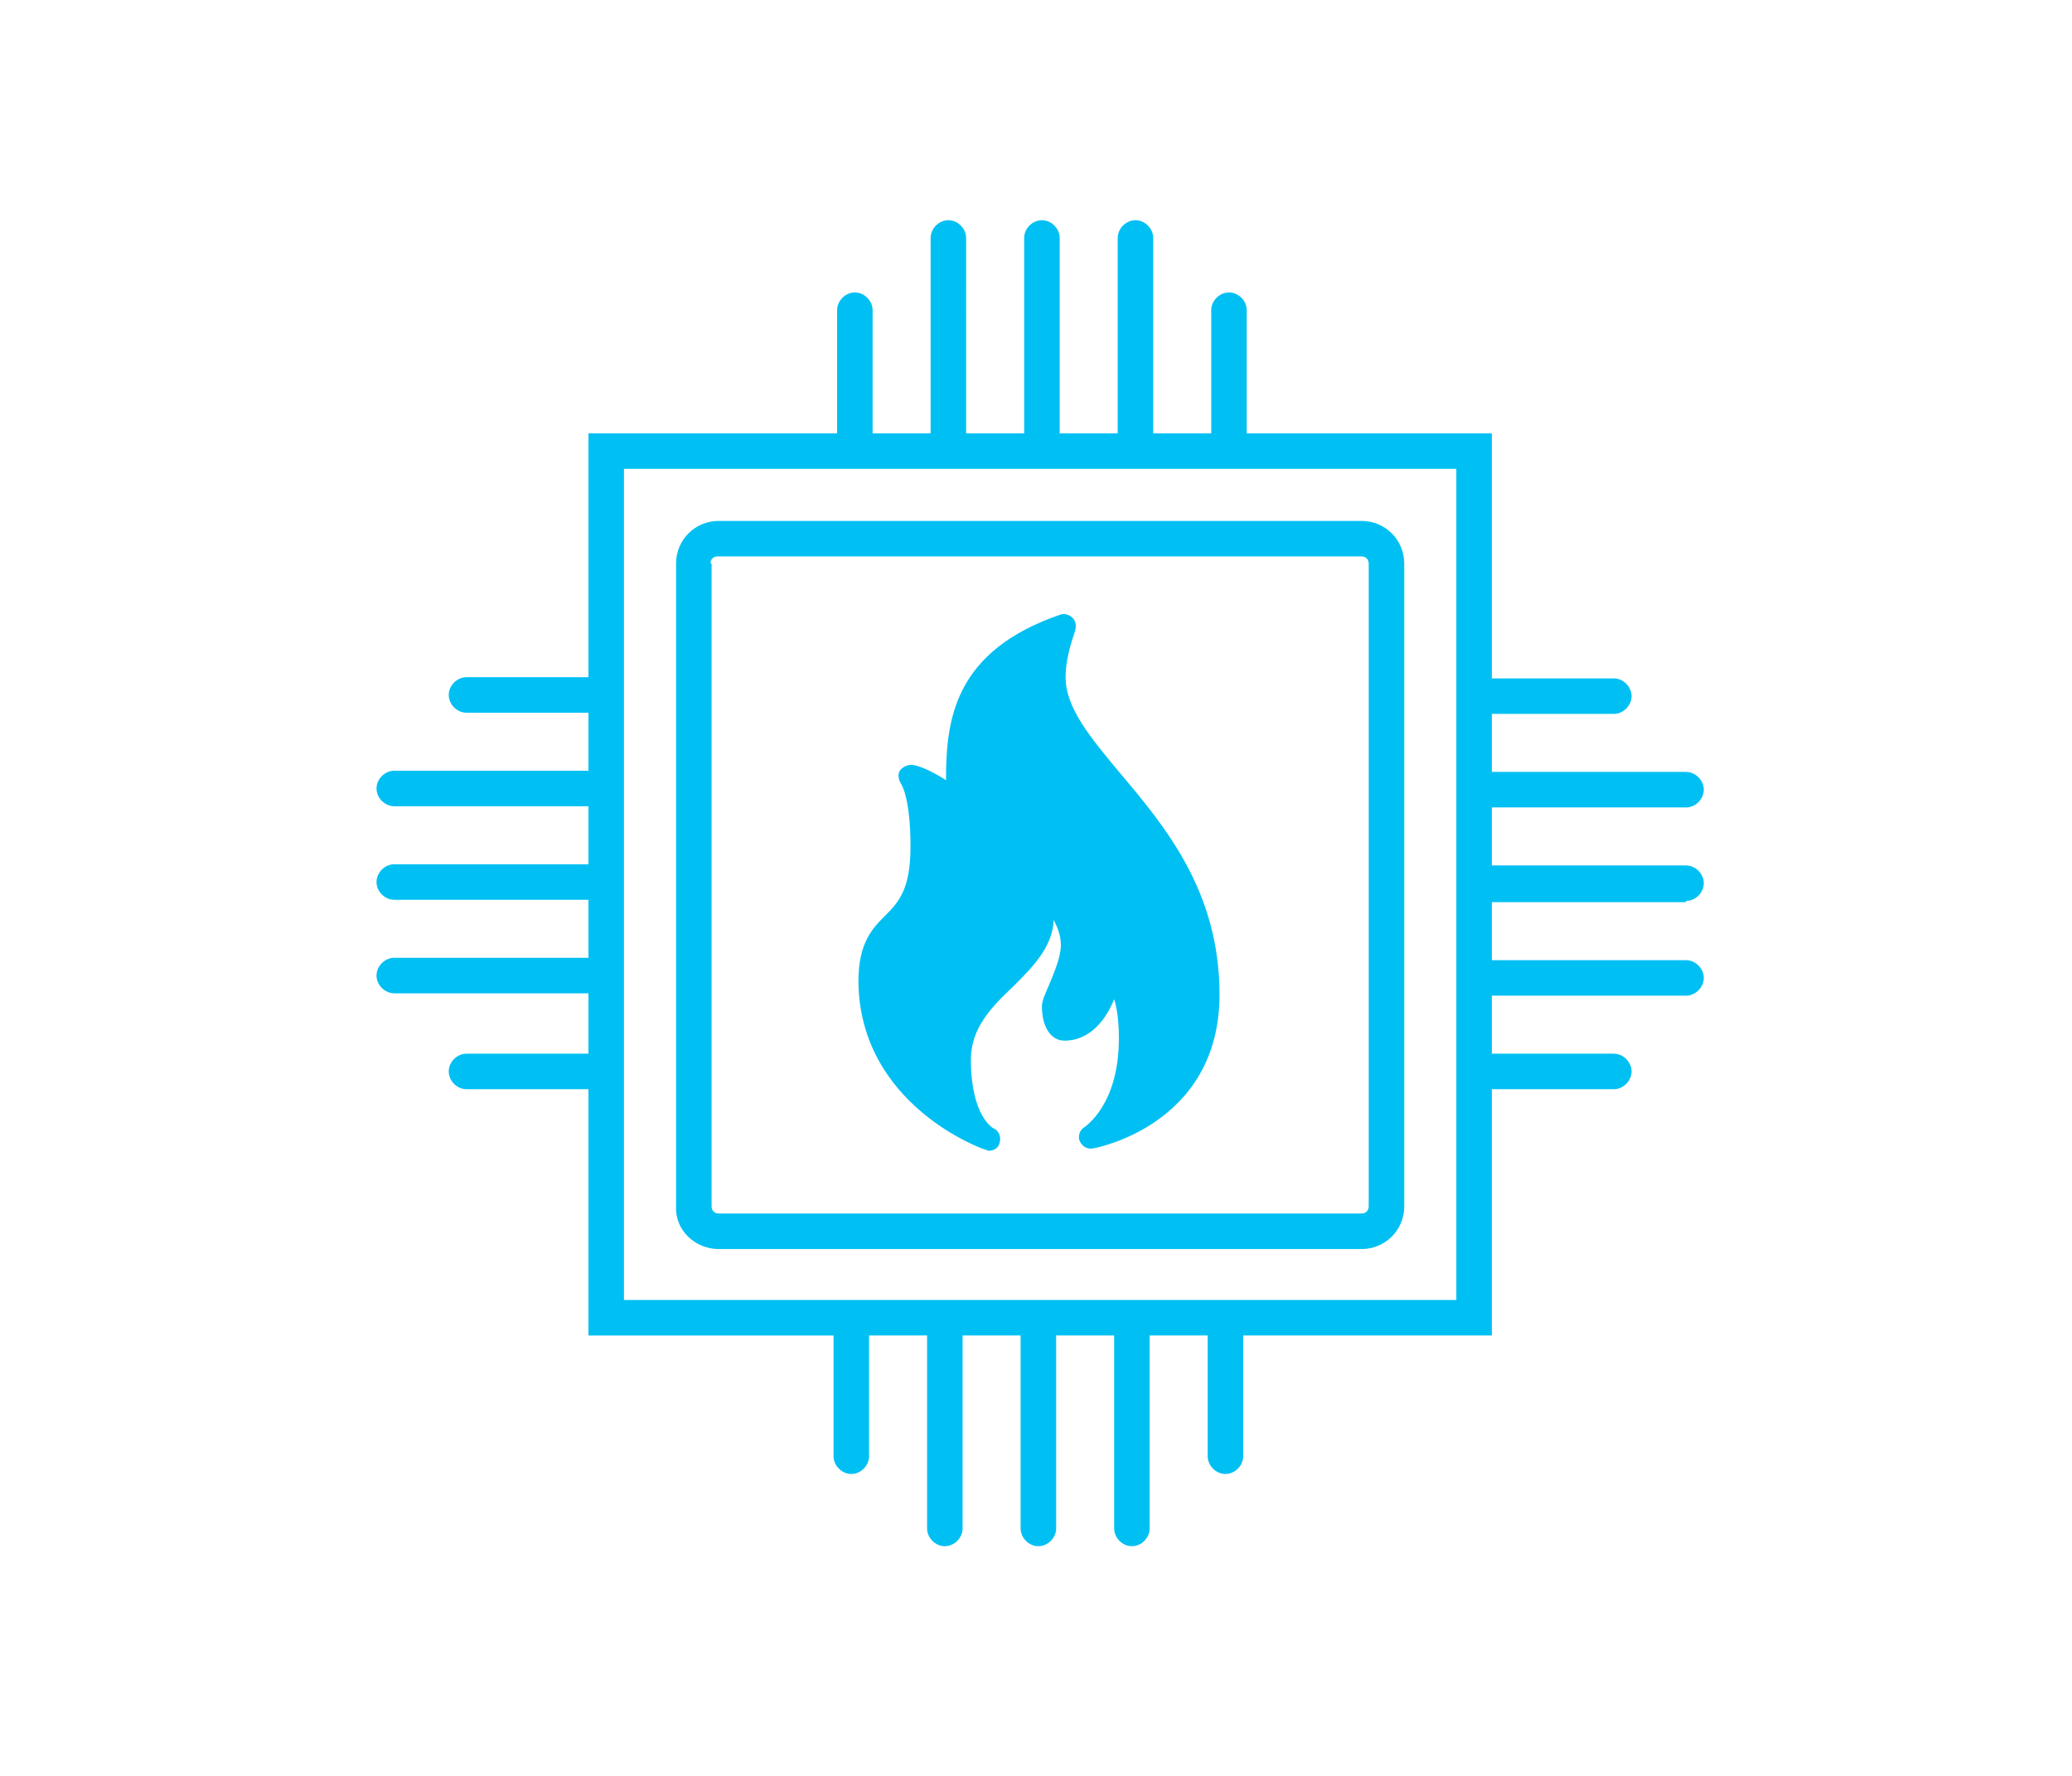 <?xml version="1.0" encoding="utf-8"?>
<!-- Generator: Adobe Illustrator 24.0.1, SVG Export Plug-In . SVG Version: 6.00 Build 0)  -->
<svg version="1.1" id="Layer_1" xmlns="http://www.w3.org/2000/svg" xmlns:xlink="http://www.w3.org/1999/xlink" x="0px" y="0px"
	 viewBox="0 0 175 150" style="enable-background:new 0 0 175 150;" xml:space="preserve">
<style type="text/css">
	.st0{fill:#00C0F3;}
</style>
<g>
	<path class="st0" d="M60.7,105.5H115c2,0,3.6-1.6,3.6-3.6V47.6c0-2-1.6-3.6-3.6-3.6H60.7c-2,0-3.6,1.6-3.6,3.6v54.3
		C57,103.9,58.7,105.5,60.7,105.5z M60,47.6c0-0.4,0.3-0.6,0.6-0.6H115c0.4,0,0.6,0.3,0.6,0.6v54.3c0,0.4-0.3,0.6-0.6,0.6H60.7
		c-0.4,0-0.6-0.3-0.6-0.6V47.6z"/>
	<path class="st0" d="M142.4,76.1c0.8,0,1.5-0.7,1.5-1.5s-0.7-1.5-1.5-1.5H126v-4.9h16.4c0.8,0,1.5-0.7,1.5-1.5s-0.7-1.5-1.5-1.5
		H126v-4.9h10.3c0.8,0,1.5-0.7,1.5-1.5s-0.7-1.5-1.5-1.5H126V36.6h-20.7V26.4v-0.2c0-0.8-0.7-1.5-1.5-1.5s-1.5,0.7-1.5,1.5v0.2v10.2
		h-4.9V20.3v-0.2c0-0.8-0.7-1.5-1.5-1.5s-1.5,0.7-1.5,1.5v0.2v16.3h-4.9V20.3v-0.2c0-0.8-0.7-1.5-1.5-1.5s-1.5,0.7-1.5,1.5v0.2v16.3
		h-4.9V20.3v-0.2c0-0.8-0.7-1.5-1.5-1.5s-1.5,0.7-1.5,1.5v0.2v16.3h-4.9V26.4v-0.2c0-0.8-0.7-1.5-1.5-1.5s-1.5,0.7-1.5,1.5v0.2v10.2
		H49.7v20.6H39.6h-0.2c-0.8,0-1.5,0.7-1.5,1.5s0.7,1.5,1.5,1.5h0.2h10.1v4.9H33.5h-0.2c-0.8,0-1.5,0.7-1.5,1.5s0.7,1.5,1.5,1.5h0.2
		h16.2v4.9H33.5h-0.2c-0.8,0-1.5,0.7-1.5,1.5s0.7,1.5,1.5,1.5h0.2h16.2v4.9H33.5h-0.2c-0.8,0-1.5,0.7-1.5,1.5s0.7,1.5,1.5,1.5h0.2
		h16.2V89H39.6h-0.2c-0.8,0-1.5,0.7-1.5,1.5s0.7,1.5,1.5,1.5h0.2h10.1v20.8h20.7V123c0,0.8,0.7,1.5,1.5,1.5s1.5-0.7,1.5-1.5v-10.2
		h4.9v16.3c0,0.8,0.7,1.5,1.5,1.5s1.5-0.7,1.5-1.5v-16.3h4.9v16.3c0,0.8,0.7,1.5,1.5,1.5s1.5-0.7,1.5-1.5v-16.3h4.9v16.3
		c0,0.8,0.7,1.5,1.5,1.5s1.5-0.7,1.5-1.5v-16.3h4.9V123c0,0.8,0.7,1.5,1.5,1.5s1.5-0.7,1.5-1.5v-10.2H126V92h10.3
		c0.8,0,1.5-0.7,1.5-1.5s-0.7-1.5-1.5-1.5H126v-4.9h16.4c0.8,0,1.5-0.7,1.5-1.5s-0.7-1.5-1.5-1.5H126v-4.9H142.4z M123,109.8H52.7
		V39.6H123V109.8z"/>
	<path class="st0" d="M83.2,97.1c0.1,0,0.2,0.1,0.3,0.1c0.4,0,0.8-0.2,0.9-0.6c0.2-0.5,0-1.1-0.5-1.3c0,0-1.9-1-1.9-5.8
		c0-2.7,1.8-4.5,3.6-6.2c1.6-1.6,3.3-3.3,3.4-5.6c0.3,0.6,0.6,1.3,0.6,2.1c0,1.1-0.6,2.4-1,3.4C88.3,83.9,88,84.5,88,85
		c0,1.8,0.8,2.9,1.9,2.9c2.3,0,3.6-2,4.2-3.5c0.2,0.6,0.4,1.7,0.4,3.3c0,5.6-2.8,7.4-2.9,7.5c-0.4,0.2-0.6,0.8-0.4,1.2
		s0.6,0.7,1.1,0.6c0.1,0,10.7-1.9,10.7-13c0-8.7-4.6-14.2-8.4-18.7c-2.5-3-4.6-5.5-4.6-8.1c0-1.9,0.8-3.8,0.8-3.9
		c0.1-0.4,0.1-0.8-0.2-1.1s-0.7-0.4-1-0.3c-9.1,3.1-9.7,9-9.7,14c-1.7-1.1-2.7-1.3-2.9-1.3c-0.4,0-0.8,0.2-1,0.5s-0.1,0.8,0.1,1.1
		c0,0,0.8,1.1,0.8,5.3c0,3.6-1,4.7-2.1,5.8c-1.1,1.1-2.3,2.3-2.3,5.6C72.6,93.4,83.1,97.1,83.2,97.1z"/>
</g>
</svg>
